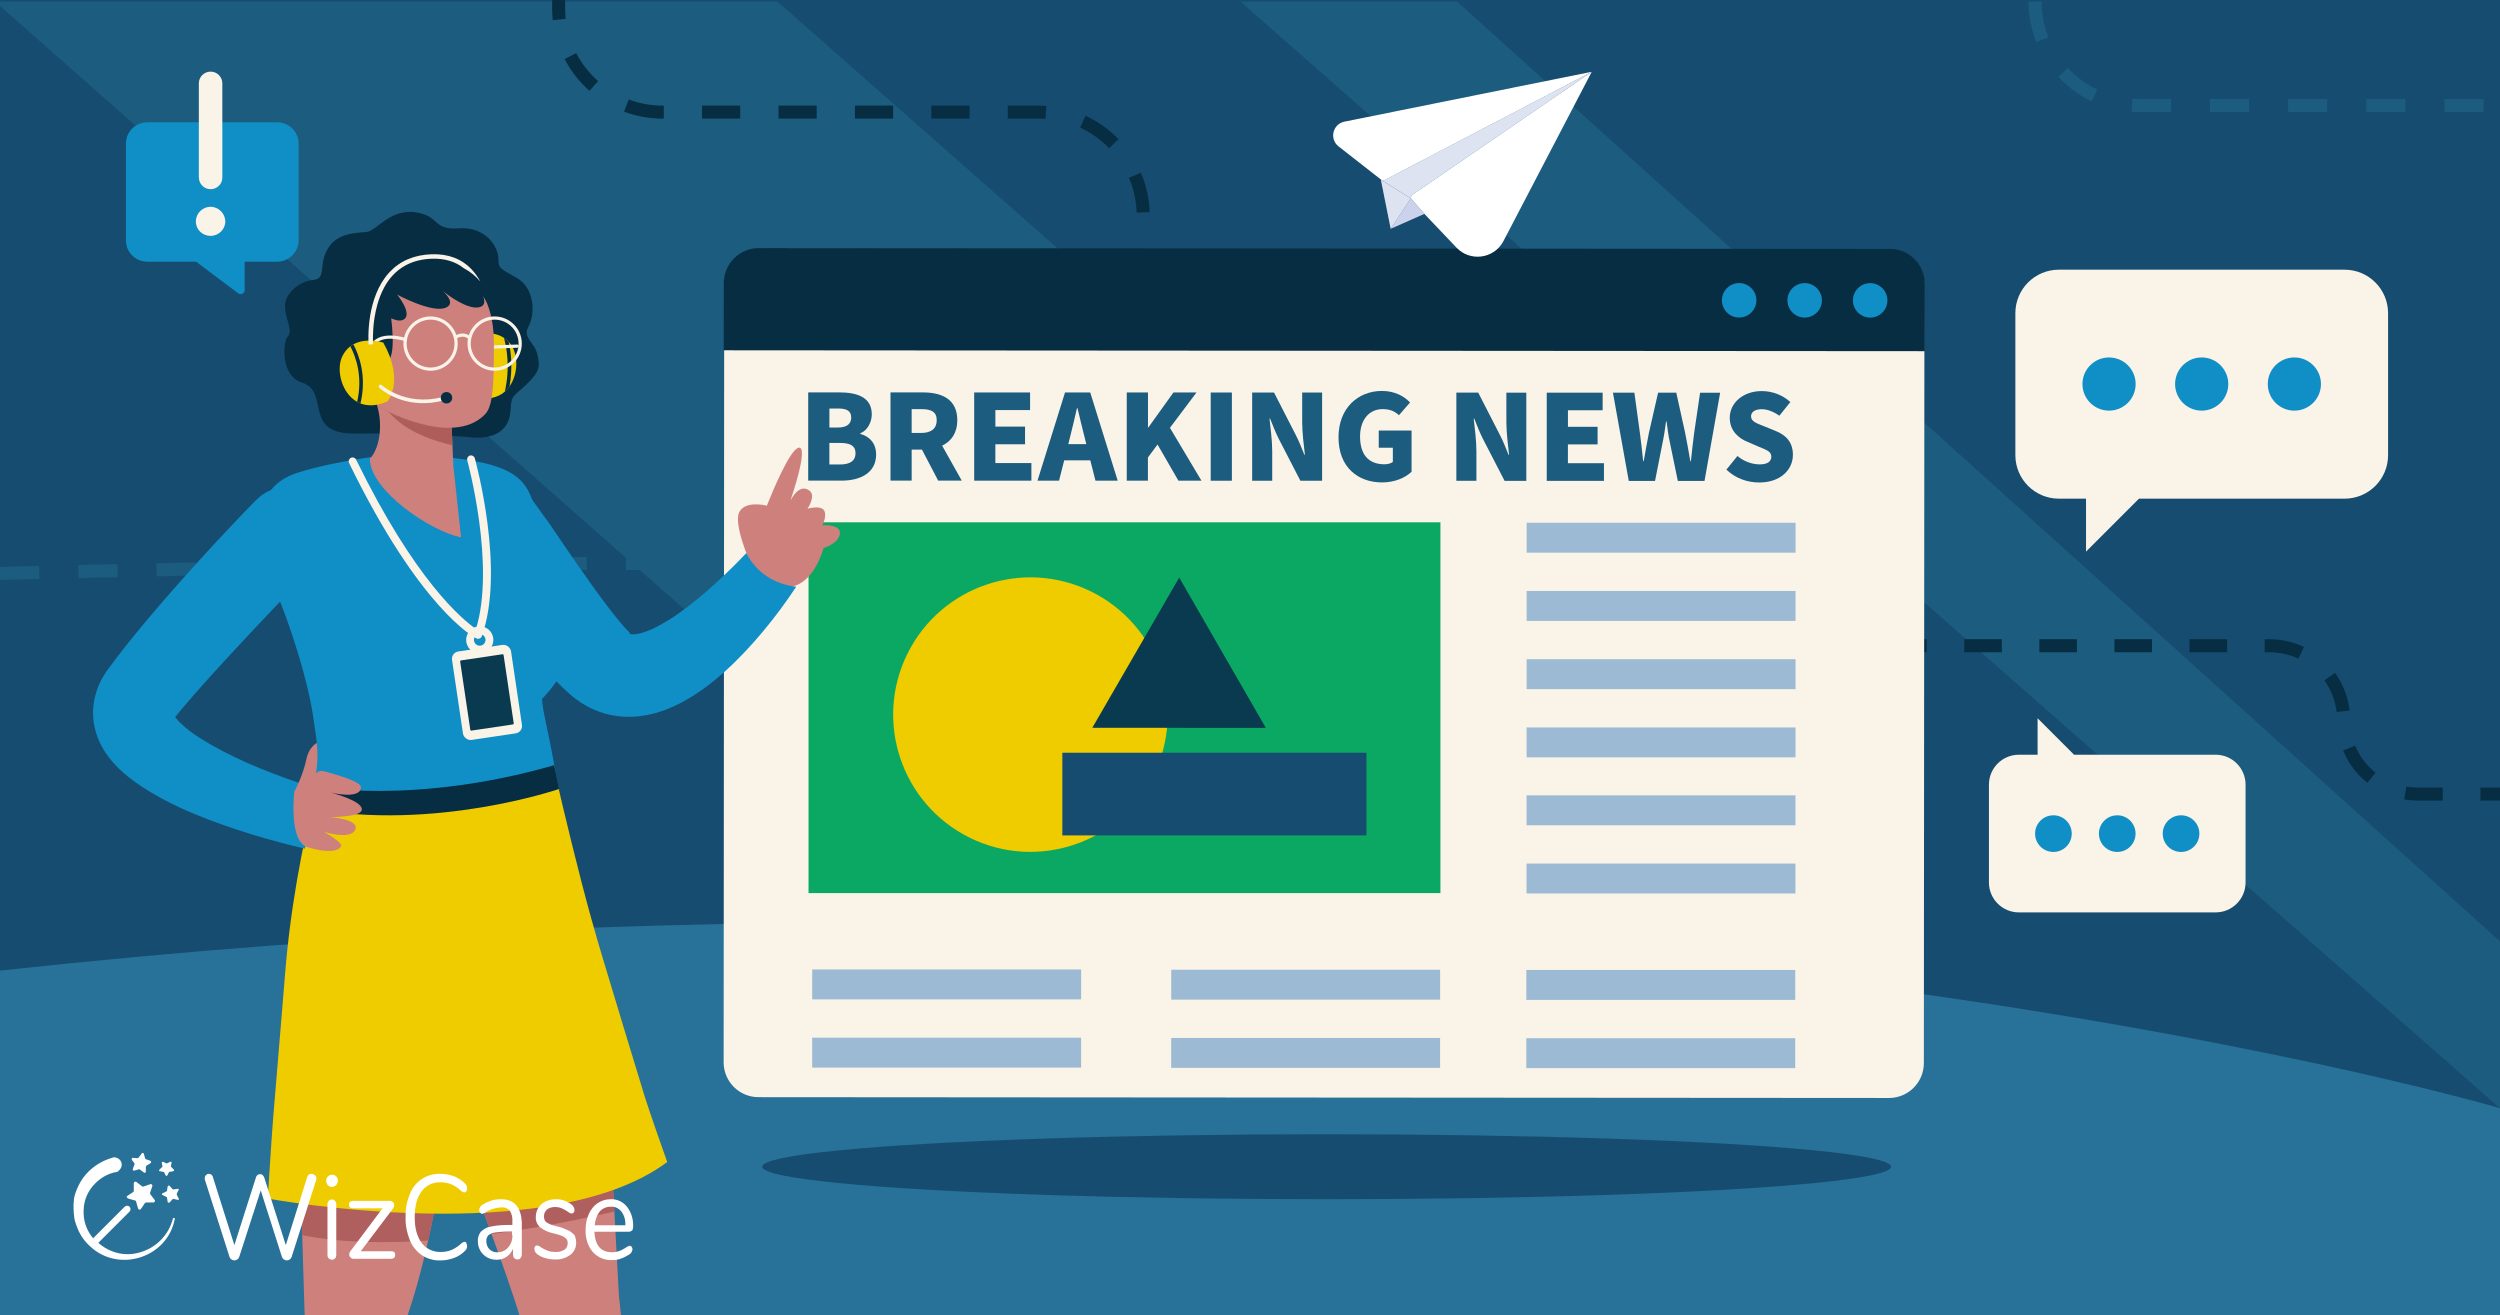 <?xml version="1.0" encoding="UTF-8"?><svg id="a" xmlns="http://www.w3.org/2000/svg" width="270.93mm" height="142.52mm" viewBox="0 0 768 404"><path d="M0,0H768V404H0V0Z" style="fill:#164c70;"/><path d="M592.7,312.25L238.8,.45H-1.6L352.1,312.25h240.6Z" style="fill:#1c5c7f;"/><path d="M.05,178.15l-.1-4s4.4-.11,12.06-.3l.1,4c-7.65,.19-12.05,.3-12.05,.3Zm24.07-.58l-.09-4c3.67-.08,7.7-.18,12.02-.27l.09,4c-4.32,.1-8.34,.19-12.01,.27Zm24.03-.53l-.08-4c3.85-.08,7.87-.16,12.02-.25l.08,4c-4.15,.08-8.16,.17-12.01,.25Zm24.03-.49l-.08-4c3.92-.08,7.93-.15,12.02-.22l.07,4c-4.08,.07-8.09,.15-12.01,.22Zm179.98-.31c-3.2-.22-7.21-.42-11.92-.57l.13-4c4.75,.16,8.81,.35,12.06,.58l-.28,3.99Zm-155.96-.12l-.07-4c3.96-.07,7.98-.13,12.02-.2l.06,4c-4.04,.06-8.05,.13-12.01,.2Zm24.02-.38l-.06-4c4-.06,8.01-.11,12.01-.16l.05,4c-4.01,.05-8.01,.11-12.01,.16Zm24.03-.31l-.04-4c4.03-.04,8.04-.09,12.02-.12l.04,4c-3.98,.04-7.99,.08-12.01,.12Zm84.01-.06c-3.77-.07-7.77-.12-11.99-.16l.04-4c4.22,.04,8.24,.1,12.02,.16l-.07,4Zm-59.99-.16l-.03-4c4.06-.03,8.08-.05,12.02-.07l.02,4c-3.94,.02-7.95,.04-12.01,.07Zm36.01-.08c-3.15-.01-6.38-.02-9.69-.02h-2.29v-4h2.29c3.31,0,6.55,0,9.7,.02l-.02,4Z" style="fill:#1c5c7f;"/><path d="M768,289.19L447.57,.45h-66.56l386.98,340v-51.26Z" style="fill:#1c5c7f;"/><g><rect x="562.8" y="196.36" width="6" height="4" style="fill:#072d42;"/><path d="M742.73,245.94c-1.4,0-2.8-.12-4.16-.35l.67-3.94c1.14,.2,2.32,.29,3.49,.29h7.69v4h-7.69Zm-15.48-5.44c-3.28-2.63-5.85-6.06-7.44-9.94l3.7-1.52c1.33,3.25,3.49,6.13,6.24,8.33l-2.5,3.12Zm-9.43-21.77c-.41-3.49-1.71-6.85-3.76-9.7l3.25-2.34c2.45,3.41,4,7.41,4.49,11.58l-3.97,.46Zm-11.76-16.37c-2.79-1.32-5.78-1.99-8.89-1.99h-1.46v-4h1.46c3.71,0,7.28,.8,10.61,2.38l-1.71,3.61Zm-21.89-1.99h-11.54v-4h11.54v4Zm-23.07,0h-11.54v-4h11.54v4Zm-23.07,0h-11.54v-4h11.54v4Zm-23.07,0h-11.54v-4h11.54v4Zm-23.07,0h-11.54v-4h11.54v4Z" style="fill:#072d42;"/><rect x="762" y="241.94" width="6" height="4" style="fill:#072d42;"/></g><path d="M768,404H0v-105.83c456.1-49.79,768,42.28,768,42.28v63.55Z" style="fill:#287199;"/><ellipse cx="407.53" cy="358.42" rx="173.4" ry="9.98" style="fill:#164c70;"/><g><path d="M580.5,76.67l-347.31-.25c-5.91,0-10.7,4.78-10.71,10.69l-.18,239.23c0,5.91,4.78,10.7,10.69,10.71l347.31,.25c5.91,0,10.7-4.78,10.71-10.69l.18-239.23c0-5.91-4.78-10.7-10.69-10.71Z" style="fill:#f9f3e8;"/><path d="M580.62,76.47l-347.55-.26c-5.92,0-10.72,4.82-10.73,10.77l-.02,20.63,368.99,.27,.02-20.63c0-5.95-4.79-10.78-10.71-10.79Z" style="fill:#072d42;"/><path d="M539.56,92.26c0,2.93-2.38,5.29-5.3,5.29-2.93,0-5.29-2.38-5.29-5.3,0-2.93,2.38-5.29,5.3-5.29,2.93,0,5.29,2.38,5.29,5.3Z" style="fill:#108ec6;"/><path d="M559.69,92.27c0,2.93-2.38,5.29-5.3,5.29-2.93,0-5.29-2.38-5.29-5.3,0-2.93,2.38-5.29,5.3-5.29,2.93,0,5.29,2.38,5.29,5.3Z" style="fill:#108ec6;"/><path d="M579.81,92.28c0,2.93-2.38,5.29-5.3,5.29-2.93,0-5.29-2.38-5.29-5.3,0-2.93,2.38-5.29,5.3-5.29,2.93,0,5.29,2.38,5.29,5.3Z" style="fill:#108ec6;"/><rect x="248.38" y="160.45" width="194.12" height="113.91" style="fill:#0ba864;"/><rect x="468.99" y="160.59" width="82.61" height="9.19" style="fill:#9cbad3;"/><rect x="468.98" y="181.55" width="82.61" height="9.19" style="fill:#9cbad3;"/><rect x="468.98" y="202.51" width="82.61" height="9.19" style="fill:#9cbad3;"/><rect x="468.97" y="223.47" width="82.61" height="9.19" style="fill:#9cbad3;"/><rect x="468.96" y="244.33" width="82.61" height="9.19" style="fill:#9cbad3;"/><rect x="468.95" y="265.29" width="82.61" height="9.19" style="fill:#9cbad3;"/><rect x="468.89" y="297.98" width="82.61" height="9.19" style="fill:#9cbad3;"/><rect x="468.88" y="318.94" width="82.61" height="9.19" style="fill:#9cbad3;"/><rect x="359.8" y="297.9" width="82.61" height="9.19" style="fill:#9cbad3;"/><rect x="359.79" y="318.86" width="82.61" height="9.19" style="fill:#9cbad3;"/><rect x="249.51" y="297.82" width="82.61" height="9.19" style="fill:#9cbad3;"/><rect x="249.5" y="318.78" width="82.61" height="9.19" style="fill:#9cbad3;"/><circle cx="316.56" cy="219.56" r="42.16" transform="translate(-20.74 405.69) rotate(-63.64)" style="fill:#efcc00;"/><rect x="326.35" y="231.24" width="93.42" height="25.4" style="fill:#164c70;"/><polygon points="335.56 223.57 362.25 177.43 388.87 223.61 335.56 223.57" style="fill:#0a3a4f;"/></g><g><path d="M248.29,120.54h9.45c5.62,0,10.07,1.5,10.07,6.75,0,2.37-1.33,4.99-3.54,5.83v.17c2.75,.75,4.87,2.75,4.87,6.37,0,5.54-4.75,7.99-10.62,7.99h-10.24v-27.1Zm9.74,22.15c3.16,0,4.79-1.16,4.79-3.45,0-2.29-1.58-3.16-4.79-3.17h-3.25v6.62h3.24Zm-.54-11.36c2.79,0,4-1.21,4-3.08,0-1.96-1.29-2.75-3.95-2.75h-2.75v5.83h2.7Z" style="fill:#1c5c7f;"/><path d="M273.56,120.55h9.95c5.74,0,10.57,2.01,10.57,8.54,0,3.95-1.88,6.49-4.66,7.82l6.03,10.74h-7.24l-4.99-9.54h-3.16v9.53h-6.5v-27.1Zm9.45,12.45c3.08,0,4.75-1.33,4.75-3.91,0-2.58-1.66-3.41-4.74-3.41h-2.96v7.32h2.95Z" style="fill:#1c5c7f;"/><path d="M299.29,120.56h17.15v5.42h-10.66v5.07h9.11v5.42h-9.12v5.78h11.07v5.42h-17.57v-27.1Z" style="fill:#1c5c7f;"/><path d="M327.18,120.57h7.74l8.44,27.1h-6.83l-1.58-6.25h-8.03l-1.58,6.24h-6.62l8.46-27.1Zm.99,15.86h5.54l-.58-2.33c-.71-2.66-1.41-5.87-2.12-8.7h-.17c-.67,2.83-1.38,6.03-2.08,8.7l-.58,2.33Z" style="fill:#1c5c7f;"/><path d="M346.17,120.57h6.49v10.74h.12l7.7-10.74h7.08l-8.16,10.86,9.69,16.24h-7.08l-6.41-11.12-2.96,3.99v7.12h-6.5v-27.1Z" style="fill:#1c5c7f;"/><path d="M371.94,120.58h6.49v27.1h-6.5v-27.1Z" style="fill:#1c5c7f;"/><path d="M384.68,120.58h6.7l6.65,12.99c.96,1.83,1.83,4,2.66,6.12h.17c-.33-2.91-.83-6.79-.83-9.99v-9.11h6.12v27.1h-6.67l-6.7-12.99c-.91-1.83-1.79-4-2.62-6.12h-.17c.33,3,.83,6.74,.83,9.99v9.11h-6.16v-27.1Z" style="fill:#1c5c7f;"/><path d="M411.19,134.33c0-9.03,6.08-14.23,13.32-14.23,3.95,0,6.78,1.58,8.66,3.54l-3.41,3.91c-1.33-1.21-2.75-1.87-5.04-1.87-4,0-6.91,3.16-6.91,8.41,0,5.41,2.45,8.53,7.49,8.54,.96,0,2-.25,2.58-.71v-4.37h-4.33v-5.29h10.08v12.66c-1.88,1.83-5.21,3.29-9.04,3.28-7.49,0-13.4-4.71-13.4-13.86Z" style="fill:#1c5c7f;"/><path d="M447.41,120.61h6.7l6.65,12.99c.96,1.83,1.83,4,2.66,6.12h.17c-.33-2.91-.83-6.79-.83-9.99v-9.11h6.12v27.1h-6.67l-6.7-12.99c-.91-1.83-1.79-4-2.62-6.12h-.17c.33,3,.83,6.74,.83,9.99v9.11h-6.16v-27.1Z" style="fill:#1c5c7f;"/><path d="M475.18,120.62h17.15v5.42h-10.66v5.07h9.11v5.41h-9.12v5.78h11.07v5.42h-17.57v-27.1Z" style="fill:#1c5c7f;"/><path d="M495.5,120.62h6.58l1.7,12.41c.37,2.87,.71,5.7,1,8.66h.17c.5-2.96,1.04-5.83,1.59-8.66l2.83-12.4h5.58l2.74,12.41c.54,2.75,1.08,5.66,1.58,8.66h.17c.29-3,.67-5.87,1-8.66l1.83-12.4h6.16l-4.8,27.1h-8.2l-2.45-11.86c-.46-2.12-.75-4.25-1-6.41h-.17c-.29,2.16-.59,4.29-1.04,6.41l-2.34,11.86h-8.07l-4.86-27.1Z" style="fill:#1c5c7f;"/><path d="M530.34,144.28l3.41-4.2c1.91,1.67,4.54,2.58,6.82,2.58,2.46,0,3.58-.91,3.58-2.37,0-1.58-1.46-2.08-3.83-3.04l-3.45-1.5c-2.87-1.13-5.49-3.5-5.49-7.41,0-4.54,4.08-8.2,9.83-8.2,3.25,0,6.45,1.21,8.78,3.37l-3.37,4.2c-1.83-1.29-3.71-2-5.41-2-2,0-3.29,.79-3.29,2.2,0,1.58,1.71,2.12,4.12,3.08l3.37,1.37c3.37,1.33,5.37,3.58,5.37,7.37,0,4.54-3.79,8.49-10.33,8.49-3.66,0-7.28-1.25-10.11-3.96Z" style="fill:#1c5c7f;"/></g><g><g><path d="M230.5,172.97s5.17,8.38,12.45,7.28c5.88-.9,8.81-8.1,9.72-10.84,.22-.66,.32-1.05,.32-1.05,0,0,.41-.12,1.01-.38,1.39-.59,3.75-1.89,4.01-4.01,.38-3.01-5.34-2.61-5.34-2.61,0,0,1.63-3.36,.3-4.77-1.31-1.39-4.92-.31-4.92-.31,0,0,2.73-3.95,.62-5.55-3.18-2.4-5.6,2.67-5.83,2.99,.13-.38,5.63-16.38,2.62-16.2-2.63,.16-8.08,13.34-9.52,16.93-.23,.57-.35,.9-.35,.9,0,0-.2-.05-.53-.12-1.59-.32-6.34-.98-7.94,2.05-1.94,3.67,3.38,15.68,3.38,15.68Z" style="fill:#ce817c;"/><path d="M159.52,148.08l9.21,12.7c1.44,2.15,2.9,4.29,4.36,6.42,1.45,2.13,2.91,4.26,4.38,6.36,1.47,2.1,2.93,4.19,4.41,6.25,1.47,2.06,2.96,4.08,4.44,6.03,1.47,1.96,2.96,3.86,4.38,5.54,.7,.83,1.39,1.6,1.96,2.19l.38,.39,.16,.16s.04,.05,.05,.07c.05,.08,.09,.14,.11,.19,.04,.09,.02,.15,.08,.23,.06,.08,.22,.17,.55,.22,.65,.11,1.96-.02,3.53-.5,1.57-.48,3.37-1.28,5.2-2.28,1.83-1.01,3.74-2.19,5.62-3.52,3.77-2.66,7.53-5.76,11.18-9.08,3.66-3.32,6.3-5.92,9.76-9.55,2.88,5.77,8.46,9.59,15.32,10.33-3.07,4.67-6.39,9.14-9.99,13.49-3.62,4.34-7.49,8.56-11.93,12.55-2.23,1.99-4.58,3.95-7.2,5.78-2.62,1.83-5.47,3.58-8.8,5.07-1.67,.74-3.46,1.43-5.42,1.96-1.96,.53-4.1,.94-6.41,1.08-2.31,.14-4.8,0-7.31-.53-2.51-.52-5.01-1.45-7.25-2.69-1.12-.61-2.18-1.3-3.17-2.03l-.72-.55-.6-.49c-.21-.17-.37-.31-.56-.47-.18-.15-.37-.32-.53-.46-1.36-1.21-2.51-2.33-3.6-3.44-2.16-2.21-4.08-4.34-5.94-6.48-1.85-2.14-3.6-4.29-5.33-6.43-1.72-2.14-3.41-4.28-5.06-6.45-1.65-2.16-3.27-4.32-4.87-6.49-1.59-2.18-3.17-4.36-4.73-6.55-1.55-2.2-3.09-4.4-4.6-6.62l-2.26-3.34-1.12-1.69c-.38-.57-.73-1.12-1.13-1.73l23.45-15.63Z" style="fill:#108ec6;"/></g><g><g><path d="M190.61,402.53l-.48-4.51-1.4-25.82-.58-10.77-.47-8.59-.69-12.79-1.11-20.51-52.64-20.68c.08,1.97,.18,3.9,.3,5.78,.01,.22,.03,.44,.04,.66,.79,12.24,2.34,22.66,4.42,32.13,.6,2.75,1.25,5.43,1.94,8.04,.15,.58,.31,1.16,.46,1.74h0c1.33,4.89,2.79,9.58,4.34,14.22,.24,.74,.5,1.48,.75,2.21,1.75,5.14,3.61,10.23,5.52,15.49,3.13,8.62,6.39,17.66,9.54,27.98l30.37-1.7-.31-2.88Z" style="fill:#ce817c;"/><path d="M144.73,361.41c.24,.74,.5,1.48,.75,2.21,1.75,5.14,3.61,10.23,5.52,15.49,15.33-2.05,29.1-4.93,37.72-6.93l-.58-10.77h-43.41Z" style="fill:#af5f5d;"/></g><g><path d="M136.53,305.88l-2.96-.6-3.3-.66-38.95-7.84s.03,18.57,.73,51.03c.09,4.29,.19,8.82,.31,13.59,.02,.76,.04,1.53,.06,2.31,.13,5,.27,10.24,.42,15.72,.2,7.25,.43,14.91,.7,22.95,.03,1.03,.07,2.06,.1,3.09,.08,2.25,.15,4.53,.23,6.83l30.36-5.47c2.61-7.09,5.13-16.02,7.29-25.74,1.18-5.29,2.26-10.82,3.19-16.41,.18-1.09,.36-2.18,.53-3.27,.74-4.75,1.38-9.52,1.88-14.21h0c.06-.6,.13-1.19,.18-1.79,.27-2.71,.5-5.38,.67-7.99,.83-12.46,.51-23.7-1.46-31.53Z" style="fill:#ce817c;"/><path d="M92.37,361.41c.02,.76,.04,1.53,.06,2.31,.13,5,.27,10.24,.42,15.72,11.54,2.35,25.15,2.56,38.69,1.66,1.18-5.29,2.26-10.82,3.19-16.41,.18-1.09,.36-2.18,.53-3.27h-42.89Z" style="fill:#af5f5d;"/></g><path d="M82.26,368.2s86.26,15.95,122.71-11.23c0,0-1.04-2.94-2.33-6.63-.23-.67-.48-1.37-.73-2.08-.17-.49-.34-.98-.51-1.47-.64-1.86-1.28-3.74-1.85-5.4-.62-1.83-1.15-3.41-1.46-4.43-.16-.53-.33-1.09-.51-1.67-3.17-10.37-8.44-27.68-12.38-40.84h0c-.35-1.16-.68-2.28-1-3.37-.1-.31-.19-.63-.28-.93-.71-2.38-1.43-4.9-2.15-7.51-.51-1.83-1.02-3.71-1.53-5.6-.38-1.44-.77-2.9-1.15-4.35-.17-.66-.35-1.33-.52-1.99-2.11-8.15-4.07-16.24-5.6-22.65-.14-.58-.27-1.15-.4-1.7-1.62-6.85-2.64-11.41-2.64-11.41-34.65,8.64-72.58,7.31-72.58,7.31,0,0-1.41,4.94-3.2,13.16-.12,.54-.24,1.11-.36,1.68-1.62,7.64-3.49,17.74-4.9,29.16-.04,.36-.09,.72-.13,1.09-.03,.24-.06,.49-.09,.73-.13,1.09-.25,2.2-.37,3.32-.26,2.44-.49,4.93-.7,7.46h0c-.13,1.66-.28,3.48-.44,5.42-.21,2.62-.45,5.45-.69,8.39-.11,1.35-.22,2.72-.34,4.1-.72,8.74-1.49,17.93-2.07,24.88-.05,.59-.1,1.16-.14,1.72-.26,3.06-.7,9.78-1.07,15.46-.05,.75-.09,1.48-.14,2.17-.26,4.1-.45,7.21-.45,7.21Z" style="fill:#efcc00;"/></g><g><g><path d="M175.04,201.05c-.03,.08-.04,.14-.06,.22-.25,.84-.54,1.65-.89,2.45-2.04,4.79-5.57,8.85-6.98,10.36-.39,.43-.62,.65-.62,.65,0,.03,.01,.05,.01,.09,.03,.25,.05,.49,.08,.76,.1,1.03,.26,2.27,.54,3.64,3.36,15.72,3.14,16.35,4.5,23.03-38.7,12.08-75.55,5.81-75.55,5.81,1.11-21.25,2.4-12.8,.09-28.21-1.11-7.44-4.11-18.6-8.11-29.72-.16-.44-.31-.88-.48-1.32-1.2-3.27-2.48-6.52-3.82-9.65-5.88-13.69-6.82-29.1,7.3-33.82,3.35-1.11,7.32-2.08,11.02-2.84,.99-.21,1.98-.4,2.91-.58,5.21-.98,9.27-1.54,9.27-1.54l24.96,.31c2.45,.28,4.66,.59,6.65,.97,1.74,.31,3.32,.67,4.74,1.07,12.71,3.54,13.18,10.23,15.46,22.29,.66,3.44,1.59,6.82,2.61,10.08,.34,1.02,.67,2.03,1.01,3.04,3.23,9.58,6.78,17.83,5.37,22.9Z" style="fill:#108ec6;"/><path d="M170.22,235.06l1.53,7.31s-38.3,13.16-76.73,5.93l1.25-6.78s30.56,6.02,73.95-6.45Z" style="fill:#072d42;"/></g><path d="M139.25,143l2.39,22.08c-9.11-1.77-27.9-14.27-28.01-24.11l25.62,2.04Z" style="fill:#ce817c;"/><g><g><rect x="140.43" y="198.98" width="18.32" height="27.48" rx="2.29" ry="2.29" transform="translate(328.83 401.14) rotate(171.55)" style="fill:#f9f3e8;"/><rect x="138.7" y="205.97" width="21.8" height="13.49" rx=".31" ry=".31" transform="translate(338.01 33.48) rotate(81.55)" style="fill:#0a3a4f;"/><path d="M143.2,196.58c0-2.3,1.88-4.18,4.18-4.18s4.18,1.88,4.18,4.18-1.88,4.18-4.18,4.18-4.18-1.88-4.18-4.18Zm2.4,0c0,.98,.8,1.78,1.78,1.78s1.77-.8,1.77-1.78-.8-1.78-1.77-1.78-1.78,.8-1.78,1.78Z" style="fill:#f9f3e8;"/></g><path d="M146.88,196.24c.15,0,.3-.03,.45-.09,.32-.13,.57-.39,.68-.71,7.23-20.16-1.76-53.26-2.15-54.66-.18-.64-.84-1.01-1.48-.84-.64,.18-1.02,.84-.84,1.48,.09,.33,8.75,32.18,2.68,51.79-4.15-2.85-18.67-14.8-36.82-52.01-.29-.6-1.01-.84-1.61-.55-.6,.29-.84,1.01-.55,1.61,21.91,44.92,38.41,53.51,39.1,53.86,.17,.08,.35,.13,.53,.13Z" style="fill:#f9f3e8;"/></g></g><g><g><path d="M143.4,134.2s12.9,2.59,13.44-8.27c.24-4.7,.87-3.97,4.98-7.93,4.11-3.96,4.11-5.58,3.23-9.25-.88-3.67-4.58-4.93-2.75-8.32,2.41-4.47,1.67-12.1-3.57-15.08-5.06-2.88-5.63-2.84-5.63-5.79,0-3.85-4-10.06-12.26-9.42-7.1,.55-6-2.9-11.03-4.44-9.37-2.87-13.91,5.25-17.14,5.55-3.23,.29-8.82,.35-11.65,4.64-3.52,5.32-.41,9.67-4.81,10.11-4.4,.44-8.81,4.26-8.66,8.22,.15,3.96,2.5,7.34,.88,9.1-1.61,1.76-2.24,12.19,4.28,14.19,8.9,2.73,0,15.91,16.38,15.67,14.72-.22,34.32,1.02,34.32,1.02Z" style="fill:#072d42;"/><path d="M147.63,108.92s3.67-4.34,5.75,0c2.08,4.34,.48,13.12-5.11,11.68l-.64-11.68Z" style="fill:#392c31;"/><g><path d="M156.54,118.68c-.42,.6-.91,1.16-1.47,1.64-2.13,1.85-5.27,2.72-9.52,1.57,0,0-6.29-5.24-1.61-18.02,0,0,6.21-3.22,10.87-.08,.51,.34,1.01,.77,1.48,1.28,.29,.31,.56,.66,.82,1.05,2.1,3.09,2.08,8.78-.57,12.55Z" style="fill:#efcc00;"/><path d="M156.54,118.68c-.42,.6-.91,1.16-1.47,1.64,1.78-7.66,.46-13.99-.26-16.52,.51,.34,1.01,.77,1.48,1.28,.65,2.9,1.29,7.77,.25,13.6Z" style="fill:#072d42;"/></g><g><path d="M138.76,131.18l.49,11.81s-6.79,10.48-25.62-2.04c3.57-3.98,3.7-11.56,2.26-16.14,0,0,1.39,.49,3.63,1.83,.44,.26,.97,.43,1.5,.65,4.71,1.98,11.78,4.35,17.74,3.89Z" style="fill:#ce817c;"/><path d="M138.76,131.18l.23,5.6c-5.12-1.14-14.32-3.93-19.47-10.14,.47,.21,.97,.43,1.5,.65,4.71,1.98,11.78,4.35,17.74,3.89Z" style="fill:#af5d5b;"/></g><path d="M115.34,122.08c.16,.91,.35,1.84,.56,2.77h.02c.72,.41,23.03,12.82,33.08,2.43,1.99-2.06,2.56-6.59,2.69-14.86,.02-1.1,.03-2.27,.03-3.51,0-1.14,0-2.34,0-3.6-.03-10.51-3.62-17.89-9.33-19.64-3.78-1.16-10.07-4.25-17.09-1.69-6.77,2.47-11.05,9.17-10.68,16.37-.79,6.83-.7,14.01,.72,21.74Z" style="fill:#ce817c;"/><path d="M117.81,110.15s-5.34-7.18-9.26-1.54c-3.23,4.65,2.87,16.76,9.26,12.61v-11.07Z" style="fill:#b96359;"/><path d="M112.27,118.79c0,.75,.61,1.36,1.36,1.36s1.36-.61,1.36-1.36-.61-1.36-1.36-1.36-1.36,.61-1.36,1.36Z" style="fill:#f9f3e8;"/><path d="M117.08,119.06s.04,0,.06,0c.3-.03,.52-.3,.49-.61-.67-6.11-5.81-8.22-6.02-8.31-.28-.11-.6,.03-.71,.31-.11,.28,.02,.6,.31,.71h0c.19,.08,4.74,1.97,5.34,7.41,.03,.28,.27,.49,.55,.49Z" style="fill:#392c31;"/><path d="M111.95,115.73c.12,0,.24-.04,.35-.12,.48-.39,1.93-1.34,2.88-1.1,.29,.07,.59-.1,.67-.4,.08-.29-.1-.59-.4-.67-1.65-.42-3.62,1.13-3.84,1.31-.24,.19-.27,.54-.08,.77,.11,.13,.27,.2,.43,.2Z" style="fill:#392c31;"/></g><path d="M113.51,93.19s7.32,6.67,10.4,5.02c3.08-1.65-1.9-7.7-1.9-7.7,0,0,10.84,5.87,15,3.98,4.16-1.89-3.3-6.95-3.3-6.95,0,0,8.27,7.36,12.98,6.93,4.71-.44,0-6.38,0-6.38,0,0,4.31,8.33,7.15,7.61,2.84-.72-.97-12.67-10.4-16.74-9.42-4.07-33.4-3.34-29.93,14.22Z" style="fill:#072d42;"/><path d="M119.9,95.72s2.41,15.26-1.44,15.33c-3.85,.07-7.72-5.87-4.95-17.86l6.39,2.53Z" style="fill:#072d42;"/><g><path d="M158.88,105.84l-7.11,.25v.99h.01l7.13-.25c.27,0,.49-.24,.48-.51,0-.27-.23-.49-.51-.48Z" style="fill:#f9f3e8;"/><g><path d="M132.27,113.89c-4.6,0-8.34-3.74-8.34-8.34s3.74-8.34,8.34-8.34,8.34,3.74,8.34,8.34-3.74,8.34-8.34,8.34Zm0-15.69c-4.05,0-7.35,3.3-7.35,7.35s3.3,7.35,7.35,7.35,7.35-3.3,7.35-7.35-3.3-7.35-7.35-7.35Z" style="fill:#f9f3e8;"/><path d="M151.96,113.89c-4.6,0-8.34-3.74-8.34-8.34s3.74-8.34,8.34-8.34,8.34,3.74,8.34,8.34-3.74,8.34-8.34,8.34Zm0-15.69c-4.05,0-7.35,3.3-7.35,7.35s3.3,7.35,7.35,7.35,7.35-3.3,7.35-7.35-3.3-7.35-7.35-7.35Z" style="fill:#f9f3e8;"/><path d="M114.12,107.29c-.06,0-.12-.01-.18-.03-.25-.1-.38-.38-.28-.64,2.2-5.74,10.94-2.8,11.03-2.77,.26,.09,.39,.37,.31,.63-.09,.26-.37,.39-.63,.31-.08-.03-7.93-2.66-9.78,2.19-.08,.2-.26,.32-.46,.32Z" style="fill:#f9f3e8;"/></g></g><path d="M144.17,104.26c-.13,0-.25-.05-.35-.15-1.37-1.39-3.44-.21-3.46-.2-.24,.14-.54,.06-.67-.18s-.06-.54,.18-.67c.95-.55,3.14-1.18,4.66,.36,.19,.19,.19,.51,0,.7-.1,.09-.22,.14-.35,.14Z" style="fill:#f9f3e8;"/></g><g><path d="M96.26,253.52c.82-3.63,1.63-7.27,2.54-10.88-2.34-.67-4.69-1.41-7.03-2.18-2.69-.89-5.36-1.86-8-2.88-2.64-1.02-5.24-2.09-7.81-3.21-2.55-1.14-5.05-2.33-7.48-3.59-2.41-1.26-4.75-2.58-6.92-3.97-1.08-.69-2.14-1.39-3.1-2.13-.48-.36-.95-.73-1.4-1.1-.44-.37-.87-.75-1.26-1.12-.62-.57-1.16-1.15-1.6-1.7-.13-.16-.25-.31-.36-.46l-.02-.02,.46-.57,.83-1.01c.43-.53,.86-1.06,1.33-1.59,.92-1.07,1.82-2.14,2.75-3.21l2.84-3.22c1.93-2.14,3.84-4.3,5.82-6.43l1.47-1.61,1.49-1.6,2.08-2.25,.89-.96,1.08-1.16,1.91-2.05,3.01-3.2c2-2.14,4.01-4.27,6.04-6.39l12.08-12.74,.08-.08c5.09-5.37,4.87-13.86-.5-18.95-5.32-5.05-13.71-4.86-18.82,.37l-3.17,3.25-3.11,3.25c-1.04,1.08-2.06,2.18-3.09,3.27-1.02,1.09-2.05,2.18-3.07,3.29-2.04,2.2-4.06,4.41-6.08,6.63l-3.01,3.35-.4,.45-2.6,2.93c-1,1.12-1.99,2.26-2.98,3.4l-1.48,1.71-.67,.78-.81,.95c-1.97,2.29-3.93,4.63-5.87,6.98l-2.9,3.58c-.96,1.21-1.92,2.45-2.88,3.67-.48,.6-.96,1.25-1.44,1.89l-1.43,1.92-.36,.48-.09,.12-.04,.06-.07,.1-.3,.43c-.2,.29-.39,.58-.59,.87-.09,.14-.19,.3-.29,.46l-.28,.48c-.19,.33-.37,.64-.55,.98-.18,.35-.35,.71-.51,1.06l-.25,.54c-.08,.19-.15,.38-.23,.57-.15,.38-.29,.77-.43,1.16-.14,.4-.25,.82-.36,1.23-.11,.42-.22,.83-.3,1.27-.09,.43-.16,.87-.23,1.31-.06,.44-.1,.89-.14,1.34l-.05,.67c-.01,.22,0,.45-.01,.67,0,.45,0,.9,.02,1.34,.03,.44,.07,.88,.12,1.32,.03,.22,.05,.44,.08,.65l.11,.64c.3,1.72,.82,3.26,1.4,4.68,.3,.68,.63,1.38,.97,1.99,.17,.31,.34,.62,.52,.92l.54,.85c1.47,2.24,3.05,3.94,4.6,5.41,1.56,1.47,3.12,2.68,4.65,3.79,.77,.56,1.53,1.06,2.29,1.56,.76,.5,1.51,.97,2.26,1.42,1.51,.9,3,1.74,4.48,2.52,2.97,1.57,5.94,2.92,8.9,4.16,2.96,1.24,5.92,2.36,8.88,3.4,2.96,1.05,5.92,2.03,8.89,2.94,2.97,.91,5.95,1.75,8.94,2.55,2.75,.73,4.6,1.2,7.42,1.84,.55-2.47,2.02-4.74,2.58-7.21Z" style="fill:#108ec6;"/><path d="M90.39,243.26s2.7-4.98,3.71-9.95c.8-3.94,3.22-5.06,3.22-5.06,.33,2.8,.32,5.91-.28,9.56,0,0,.46-1.4,2.69-.82,2.22,.58,11.15,3,11.15,4.79,0,4.1-9.6,1.62-9.6,1.62,0,0,10.28,2.54,9.86,5.39-.34,2.31-9.78,2.22-9.78,2.22,0,0,9.07,.59,7.8,3.79-1.35,3.4-9.64,.75-9.64,.75,0,0,5.9,3.25,5.24,4.44-.94,1.71-4.56,2.01-10.29,.27-5.86-1.78-4.07-16.98-4.07-16.98Z" style="fill:#ce817c;"/></g><g><path d="M119.03,123.29c-3.3,1.49-6.08,1.51-8.29,.65-.35-.14-.69-.3-1.02-.48-4.82-2.69-6.5-9.85-4.62-13.88,.66-1.42,1.54-2.46,2.53-3.2,.3-.23,.61-.43,.93-.6,4.03-2.22,9.19-.53,9.19-.53,6.66,11.87,1.29,18.04,1.29,18.04Z" style="fill:#efcc00;"/><path d="M132.35,123.74c-9.67,.98-15.58-4.36-15.85-4.61-.22-.21-.24-.56-.03-.78,.21-.22,.56-.24,.78-.03,.09,.08,7.29,6.54,18.49,3.7,.3-.07,.59,.1,.67,.4,.07,.3-.1,.59-.4,.67-1.27,.32-2.49,.53-3.66,.65Z" style="fill:#f9f3e8;"/><path d="M138.92,122.02c.1,.97-.61,1.83-1.58,1.93-.97,.1-1.83-.61-1.93-1.58-.1-.97,.61-1.83,1.58-1.93,.97-.1,1.83,.61,1.93,1.58Z" style="fill:#072d42;"/><path d="M147.63,86.57c-1.44-1.73-3.2-3.14-5.17-4.19-2.61-2.06-5.89-3.03-9.8-2.9-3,.1-5.66,.77-7.95,1.98-1.6,.85-3.01,1.96-4.25,3.34-.94,1.05-1.73,2.2-2.39,3.42-.93,1.69-1.62,3.5-2.13,5.28-.4,1.43-.69,2.84-.9,4.17-.69,4.46-.43,8-.43,8.07l-1.38,.11c-.02-.3-.3-4.2,.51-9,.72-4.24,2.3-9.2,5.68-12.97,.07-.08,.14-.16,.21-.23,3.24-3.5,7.6-5.36,12.96-5.54,5.13-.17,9.29,1.42,12.38,4.74,1.04,1.12,1.92,2.39,2.64,3.73Z" style="fill:#f9f3e8;"/><path d="M110.73,123.94c-.35-.14-.69-.3-1.02-.48,1.83-7.86-.45-13.98-2.09-17.08,.3-.23,.61-.43,.93-.6,1.74,3.28,4.2,9.81,2.18,18.16Z" style="fill:#072d42;"/></g></g><g><path d="M53.1,374.4c-1.3,5.1-5.3,9.1-10.4,10.4-4.6,1.3-9.2-.1-12.5-3l7.5-7.5h0l2.1-2.1c.4-.4,.4-1.1,0-1.5s-1.1-.4-1.5,0l-2.1,2.1h0l-7.6,7.6c-2-2.4-3.1-5.4-2.9-8.8,.1-3.1,1.4-5.9,3.5-8l.2-.2c1.6-1.6,3.7-2.8,6-3.3h.1c.2,0,.5-.1,.7-.2h0l.1-.1c.1-.1,.2-.1,.2-.2l.1-.1,.3-.3h0c.5-.6,.6-1.4,.4-2.1-.3-.8-.9-1.3-1.7-1.5-.4-.1-.8-.1-1.2,.1-2.8,.8-5.3,2.3-7.3,4.3s-3.4,4.6-4.2,7.4v.1c-.1,.4-.2,.7-.2,1.1v.3c0,.3-.1,.6-.1,.9v1.5c0,.8,.1,1.7,.2,2.5v.2c.1,.3,.1,.7,.2,1,0,.1,0,.2,.1,.3,.1,.3,.2,.6,.3,1,0,.1,0,.2,.1,.2,.8,2.4,2.2,4.6,4.1,6.3,8.8,8.4,23.9,3.6,26.1-8.4h0c.1-.3-.5-.4-.6,0Z" style="fill:#fff;"/><path d="M39.4,368.2l2.1,.6c.2,0,.3,.2,.3,.3l.6,2.1c0,.1,.1,.2,.2,.3,.2,.2,.6,.1,.7-.1l1.2-1.8c.1-.1,.3-.2,.4-.2h2.2c.1,0,.2,0,.3-.1,.2-.2,.3-.5,.1-.7l-1.3-1.7c-.1-.1-.1-.3-.1-.5l.7-2h0v-.3c-.1-.3-.4-.4-.7-.3l-2,.7c-.2,.1-.3,0-.5-.1l-1.7-1.3c-.1-.1-.2-.1-.3-.1-.3,0-.5,.3-.5,.6v2.2c0,.2-.1,.3-.2,.4l-1.8,1.2c-.1,.1-.2,.2-.2,.3,.1,.1,.2,.4,.5,.5Z" style="fill:#fff;"/><path d="M41.3,357.4c.1,.1,.1,.2,0,.3l-.5,1.4v.3c.1,.2,.3,.3,.5,.2l1.4-.4c.1,0,.2,0,.3,.1l1.2,.9h0c.1,.1,.2,.1,.2,.1,.2,0,.4-.2,.4-.4v-1.5c0-.1,.1-.2,.2-.3l1.3-.8c.1,0,.1-.1,.1-.2,.1-.2,0-.4-.2-.5l-1.4-.5c-.1,0-.2-.1-.2-.2l-.4-1.4c0-.1-.1-.2-.2-.3-.2-.1-.4,0-.5,.2l-.9,1.2c-.1,.1-.2,.1-.3,.2l-1.5-.1c-.1,0-.2,0-.2,.1-.2,.1-.2,.3-.1,.5l.8,1.1Z" style="fill:#fff;"/><path d="M54.6,365.2l-1.3,.2c-.1,0-.2,0-.3-.1l-.9-1c0-.1-.1-.1-.2-.1-.2,0-.3,.1-.4,.3l-.2,1.3c0,.1-.1,.2-.2,.2l-1.2,.6c-.1,0-.1,.1-.1,.1-.1,.2,0,.4,.1,.4l1.2,.6c.1,0,.2,.1,.2,.2l.2,1.3h0q0,.1,.1,.2c.1,.1,.3,.1,.5,0l.9-1c.1-.1,.2-.1,.3-.1l1.3,.3h.2c.2-.1,.2-.3,.1-.4l-.6-1.2v-.3l.6-1.2v-.2c.1,0-.1-.1-.3-.1Z" style="fill:#fff;"/><path d="M49.1,359.8l1.1,.2c.1,0,.2,.1,.2,.1l.5,1h0s0,.1,.1,.1c.1,.1,.3,0,.4-.1l.5-1c0-.1,.1-.1,.2-.1l1.1-.2q.1,0,.2-.1c.1-.1,.1-.3,0-.4l-.8-.8c-.1-.1-.1-.2-.1-.2l.2-1.1v-.2c-.1-.1-.2-.2-.4-.1l-1,.5h-.2l-1-.5h-.2c-.1,0-.3,.2-.2,.3l.2,1.1c0,.1,0,.2-.1,.2l-.8,.8s-.1,.1-.1,.2c-.1,.2,0,.3,.2,.3Z" style="fill:#fff;"/><path d="M95.6,360.6c-.3,0-.5,.1-.7,.2-.2,.2-.4,.4-.5,.7l-6.6,21-6.6-20.7c-.1-.3-.3-.6-.5-.8-.2-.2-.5-.3-.8-.3s-.6,.1-.8,.3c-.3,.2-.4,.5-.5,.8l-6.6,20.7-6.6-20.9c-.1-.6-.7-1-1.2-1-.3,0-.7,.1-.9,.4-.3,.2-.4,.6-.4,1,0,.2,0,.4,.1,.6l7.5,23.5c.1,.3,.3,.6,.6,.8,.3,.2,.6,.3,.9,.3s.6-.1,.9-.3c.3-.2,.5-.5,.6-.8l6.6-20.4,6.5,20.4c.1,.3,.3,.6,.6,.8,.3,.2,.6,.3,.9,.3s.6-.1,.9-.3c.3-.2,.5-.5,.6-.8l7.5-23.5c.1-.2,.1-.4,.1-.6,0-.4-.1-.7-.4-.9-.5-.4-.8-.5-1.2-.5Z" style="fill:#fff;"/><path d="M102,368.5c-.4,0-.7,.1-1,.4s-.4,.7-.4,1.1v15.5c0,.4,.1,.8,.4,1.1h0c.6,.5,1.4,.5,1.9,0,.3-.3,.4-.7,.4-1.1v-15.5c0-.4-.1-.8-.4-1.1-.2-.3-.5-.4-.9-.4Z" style="fill:#fff;"/><path d="M100.7,361.4c-.3,.4-.5,.8-.5,1.3s.2,1,.5,1.4h0c.4,.4,.9,.6,1.4,.5,1-.1,1.7-.9,1.7-1.9,0-.5-.2-1-.5-1.3-.7-.7-1.8-.7-2.6,0Z" style="fill:#fff;"/><path d="M120.3,384.4h-9.5l9.9-13.1c.2-.3,.4-.7,.4-1.1,0-.3-.1-.7-.4-.9-.3-.3-.6-.4-1-.4h-11.3c-.3,0-.6,.1-.9,.3-.2,.2-.3,.6-.3,.9s.1,.6,.3,.8c.2,.2,.6,.3,.9,.3h9.1l-9.8,13.1c-.3,.3-.4,.7-.4,1.1s.1,.7,.4,.9c.2,.3,.6,.4,.9,.4h11.6c.3,0,.6-.1,.9-.3,.2-.2,.3-.5,.3-.9,0-.3-.1-.6-.3-.9-.2-.1-.5-.2-.8-.2Z" style="fill:#fff;"/><path d="M142.8,381.5c-.4,0-.7,.2-1,.4-.9,.9-2,1.6-3.1,2.1-1,.4-2.1,.6-3.2,.6-2.3,.1-4.6-.9-6-2.8s-2.1-4.5-2.1-7.9,.7-6,2.1-7.9,3.6-2.9,5.9-2.8c1.1,0,2.2,.2,3.2,.6,1.1,.5,2.2,1.2,3.1,2.1,.3,.2,.6,.4,1,.4,.3,0,.5-.2,.6-.4,.2-.3,.2-.6,.2-.9,0-.5-.2-.9-.5-1.3-1-1-2.2-1.8-3.4-2.3-1.3-.5-2.8-.8-4.2-.8-4.2-.2-8,2.3-9.5,6.2-.9,2.2-1.4,4.6-1.3,7.1-.1,2.4,.4,4.8,1.3,7.1,.8,1.9,2.1,3.5,3.7,4.6,1.7,1.1,3.7,1.7,5.8,1.6,1.4,0,2.9-.3,4.2-.8s2.5-1.3,3.4-2.3c.3-.3,.5-.8,.5-1.3,0-.3-.1-.7-.3-.9,.1-.3-.2-.4-.4-.4Z" style="fill:#fff;"/><path d="M153.9,368.4c-1,0-2,.1-2.9,.4s-1.8,.7-2.6,1.2c-.4,.2-.7,.5-.9,.8s-.3,.6-.3,.9,.1,.6,.3,.8c.1,.2,.4,.4,.6,.4,.5-.1,.9-.3,1.3-.6,1.4-.9,3-1.3,4.6-1.4,1-.1,2,.3,2.6,1,.6,1,.9,2.1,.8,3.2v1.2h-.7c-2,0-4,.1-5.9,.5-1.2,.2-2.2,.7-3.1,1.6-.7,.9-1,2-.9,3.1,0,1,.3,1.9,.8,2.8,.5,.8,1.2,1.5,2.1,2,.9,.5,1.9,.7,2.9,.7,1.1,0,2.1-.3,3-.9s1.6-1.5,2-2.5v1.8c0,.4,.1,.8,.4,1.1,.2,.3,.6,.4,1,.4s.7-.1,.9-.4,.4-.7,.4-1.1v-10c-.3-4.6-2.3-7-6.4-7Zm3.5,11c.1,1.4-.4,2.8-1.3,3.8h0c-.8,1-2,1.5-3.3,1.5h-.2c-1.8,0-3.2-1.5-3.2-3.3-.1-.7,.2-1.4,.6-1.9,.6-.5,1.4-.8,2.2-.9,1.5-.2,3-.3,4.5-.3h.6v1.1h.1Z" style="fill:#fff;"/><path d="M174.4,377.9c-1.1-.5-2.3-1-3.5-1.2-.8-.2-1.6-.4-2.3-.8-.5-.2-.9-.5-1.2-.9-.2-.4-.3-.8-.3-1.3,0-.8,.3-1.6,.9-2.1,.7-.6,1.6-.8,2.5-.8,.7,0,1.4,.1,2.1,.4,.6,.3,1.2,.6,1.8,1,.3,.3,.7,.5,1.2,.6,.3,0,.5-.1,.6-.3,.2-.2,.3-.5,.3-.8-.1-.8-.5-1.4-1.1-1.8-.6-.5-1.4-.8-2.1-1.1-.8-.3-1.7-.4-2.5-.4-1.1,0-2.2,.2-3.2,.7-.9,.4-1.7,1.1-2.2,1.9s-.8,1.8-.8,2.8c-.1,1.2,.4,2.4,1.3,3.2,1.2,1,2.7,1.6,4.2,1.9,.9,.2,1.8,.5,2.6,.8,.5,.2,.9,.5,1.3,.9,.3,.4,.4,.8,.4,1.3,0,.8-.3,1.6-1,2-.8,.5-1.8,.8-2.8,.7-.8,0-1.7-.1-2.4-.4s-1.4-.6-2-1c-.3-.3-.7-.5-1.2-.6-.3,0-.5,.1-.6,.3-.2,.2-.3,.5-.2,.8,0,.3,.1,.7,.2,.9,.2,.3,.5,.6,.8,.8,.7,.5,1.5,.9,2.4,1.1h0c.9,.3,1.9,.4,2.9,.4,1.7,.1,3.3-.4,4.7-1.4,1.2-.9,1.8-2.3,1.8-3.7,0-.8-.2-1.7-.5-2.4-.7-.6-1.3-1.2-2.1-1.5Z" style="fill:#fff;"/><path d="M194.2,378c.2-.3,.3-.7,.3-1.1,.1-2.2-.5-4.4-1.9-6.2-1.2-1.5-3.1-2.4-5-2.3-1.4,0-2.8,.4-4,1.2-1.2,.8-2.1,2-2.7,3.3-.7,1.5-1,3.2-1,4.9-.1,2.5,.6,4.9,2.2,6.8,1.5,1.7,3.7,2.6,5.9,2.5,.9,0,1.8-.1,2.6-.4,.9-.3,1.7-.7,2.5-1.2,.7-.3,1.1-1,1.2-1.7,0-.3-.1-.6-.3-.8-.1-.2-.4-.3-.6-.3-.4,.1-.8,.3-1.2,.6-.6,.4-1.3,.8-2,1-.7,.3-1.5,.4-2.2,.4-3.4,0-5.2-2.1-5.4-6.3h10.7c.4-.1,.7-.2,.9-.4Zm-11.5-1.6c.1-1.5,.6-3,1.5-4.2h0c.9-1,2.1-1.5,3.4-1.5,1.3-.1,2.5,.5,3.3,1.5,.9,1.2,1.3,2.7,1.2,4.2h-9.4Z" style="fill:#fff;"/></g><g><path d="M720.25,82.85h-87.77c-7.38,0-13.36,5.98-13.36,13.36v43.62c0,7.38,5.98,13.36,13.36,13.36h8.35v16.27l16.27-16.27h63.16c7.38,0,13.36-5.98,13.36-13.36v-43.62c0-7.38-5.98-13.36-13.36-13.36Z" style="fill:#f9f3e8;"/><g><path d="M656.07,117.98c0,4.51-3.66,8.17-8.17,8.17s-8.17-3.66-8.17-8.17c0-4.51,3.66-8.17,8.17-8.17s8.17,3.66,8.17,8.17Z" style="fill:#108ec6;"/><path d="M684.53,117.98c0,4.51-3.66,8.17-8.17,8.17s-8.17-3.66-8.17-8.17c0-4.51,3.66-8.17,8.17-8.17s8.17,3.66,8.17,8.17Z" style="fill:#108ec6;"/><path d="M713,117.98c0,4.51-3.66,8.17-8.17,8.17s-8.17-3.66-8.17-8.17,3.66-8.17,8.17-8.17,8.17,3.66,8.17,8.17Z" style="fill:#108ec6;"/></g></g><g><path d="M680.65,280.29h-60.45c-5.08,0-9.2-4.12-9.2-9.2v-30.04c0-5.08,4.12-9.2,9.2-9.2h5.75v-11.2l11.2,11.2h43.49c5.08,0,9.2,4.12,9.2,9.2v30.04c0,5.08-4.12,9.2-9.2,9.2Z" style="fill:#f9f3e8;"/><g><path d="M636.44,256.09c0-3.11-2.52-5.63-5.63-5.63s-5.63,2.52-5.63,5.63c0,3.11,2.52,5.63,5.63,5.63s5.63-2.52,5.63-5.63Z" style="fill:#108ec6;"/><path d="M656.05,256.09c0-3.11-2.52-5.63-5.63-5.63s-5.63,2.52-5.63,5.63,2.52,5.63,5.63,5.63,5.63-2.52,5.63-5.63Z" style="fill:#108ec6;"/><path d="M675.65,256.09c0-3.11-2.52-5.63-5.63-5.63s-5.63,2.52-5.63,5.63,2.52,5.63,5.63,5.63c3.11,0,5.63-2.52,5.63-5.63Z" style="fill:#108ec6;"/></g></g><path d="M45.31,37.56h39.8c3.65,0,6.63,2.89,6.63,6.54v29.76c0,3.56-2.98,6.54-6.63,6.54h-9.95v8.7c0,1.01-1.17,1.6-1.98,1.01l-12.94-9.71h-14.93c-3.65,0-6.63-2.88-6.63-6.54v-29.76c0-3.56,2.89-6.54,6.63-6.54Z" style="fill:#108ec6;"/><g><path d="M433.44,60.97l-.04-.02,.04,.05v-.02Z" style="fill:#a8d0fe;"/><polygon points="424.2 55.2 427.22 70.27 433.4 60.95 424.2 55.2" style="fill:#fff;"/><path d="M488.54,22.29l-63.01,32.95c-.41,.22-.9,.18-1.28-.07l-.05,.03,9.2,5.75h0l.04,.02c-.06-.45,.1-.93,.52-1.21l55.04-37.72-.35,.18s-.08,.05-.1,.06Z" style="fill:#fff;"/><path d="M488.65,22.23s-.08,.05-.1,.06l-63.01,32.95c-.41,.22-.9,.18-1.28-.07l-.05,.03,3.01,15.07,6.19-9.32h0l.04,.02c-.06-.45,.1-.93,.52-1.21l55.04-37.72-.35,.18Z" style="fill:#4c65ba; opacity:.18;"/><path d="M489.08,21.96s-.01,.04-.08,.09" style="fill:none; stroke:#bddfff; stroke-linecap:round; stroke-linejoin:round; stroke-width:0px;"/><path d="M433.44,60.97v.02l4.12,4.7,9.88,10.39c4.15,4.36,11.33,3.47,14.29-1.77l27.26-52.26-55.04,37.72c-.41,.28-.57,.75-.52,1.21Z" style="fill:#fff;"/><path d="M425.54,55.24l63.01-32.95s.06-.03,.1-.06c.11-.07,.22-.15-.15-.08l-75.57,15.24c-3.55,.78-4.59,5.35-1.72,7.59l12.97,10.14s.06,.03,.09,.05c.38,.25,.87,.29,1.28,.07Z" style="fill:#fff;"/><polygon points="433.45 61 433.4 60.95 433.4 60.95 433.4 60.95 427.22 70.27 437.56 65.69 437.56 65.69 433.45 61" style="fill:#fff;"/><polygon points="433.45 61 433.4 60.95 433.4 60.95 433.4 60.95 427.22 70.27 437.56 65.69 437.56 65.69 433.45 61" style="fill:#4c65ba; opacity:.29;"/></g><g><rect x="349.2" y="76.98" width="4" height="6" style="fill:#072d42;"/><path d="M349.18,65.31c-.13-3.7-.93-7.3-2.38-10.68l3.68-1.57c1.64,3.84,2.55,7.91,2.7,12.11l-4,.14Zm-8.45-19.79c-2.58-2.65-5.58-4.78-8.93-6.33l1.68-3.63c3.79,1.75,7.19,4.17,10.12,7.18l-2.87,2.79Zm-19.53-9.02c-.65-.04-1.32-.06-1.97-.06h-9.64v-4h9.64c.74,0,1.49,.02,2.23,.07l-.26,3.99Zm-23.35-.06h-11.74v-4h11.74v4Zm-23.48,0h-11.74v-4h11.74v4Zm-23.48,0h-11.74v-4h11.74v4Zm-23.49,0h-11.74v-4h11.74v4Zm-23.48,0h-.33c-4.08,0-8.08-.72-11.87-2.13l1.4-3.75c3.34,1.25,6.87,1.88,10.47,1.88h.33v4Zm-22.83-8.52c-3.14-2.78-5.71-6.06-7.64-9.77l3.55-1.85c1.7,3.27,3.97,6.17,6.74,8.62l-2.65,3Z" style="fill:#072d42;"/><path d="M169.81,6.21c-.14-1.24-.2-2.5-.2-3.75V0h4V2.46c0,1.1,.06,2.22,.18,3.31l-3.98,.44Z" style="fill:#072d42;"/></g><path d="M762.92,34.42h-12v-4h12v4Zm-24,0h-12v-4h12v4Zm-24,0h-12v-4h12v4Zm-24,0h-12v-4h12v4Zm-24,0h-9.76c-.79,0-1.59-.03-2.37-.08l.28-3.99c.69,.05,1.4,.07,2.1,.07h9.76v4Zm-24.39-3.3c-3.85-1.84-7.29-4.36-10.21-7.5l2.93-2.73c2.58,2.77,5.61,4.99,9.01,6.62l-1.72,3.61Zm-16.99-18.21c-1.56-3.97-2.36-8.16-2.36-12.45h4c0,3.79,.7,7.49,2.08,10.99l-3.72,1.47Z" style="fill:#1c5c7f;"/><path d="M69.21,68.05c0,2.39-2.02,4.41-4.52,4.41s-4.52-1.92-4.52-4.41,2.02-4.52,4.52-4.52,4.52,2.12,4.52,4.52Zm-8.13-13.65V25.61c0-1.99,1.61-3.61,3.61-3.61s3.61,1.62,3.61,3.61v29c0,1.9-1.61,3.51-3.61,3.51s-3.61-1.61-3.61-3.71Z" style="fill:#f9f3e8;"/></svg>